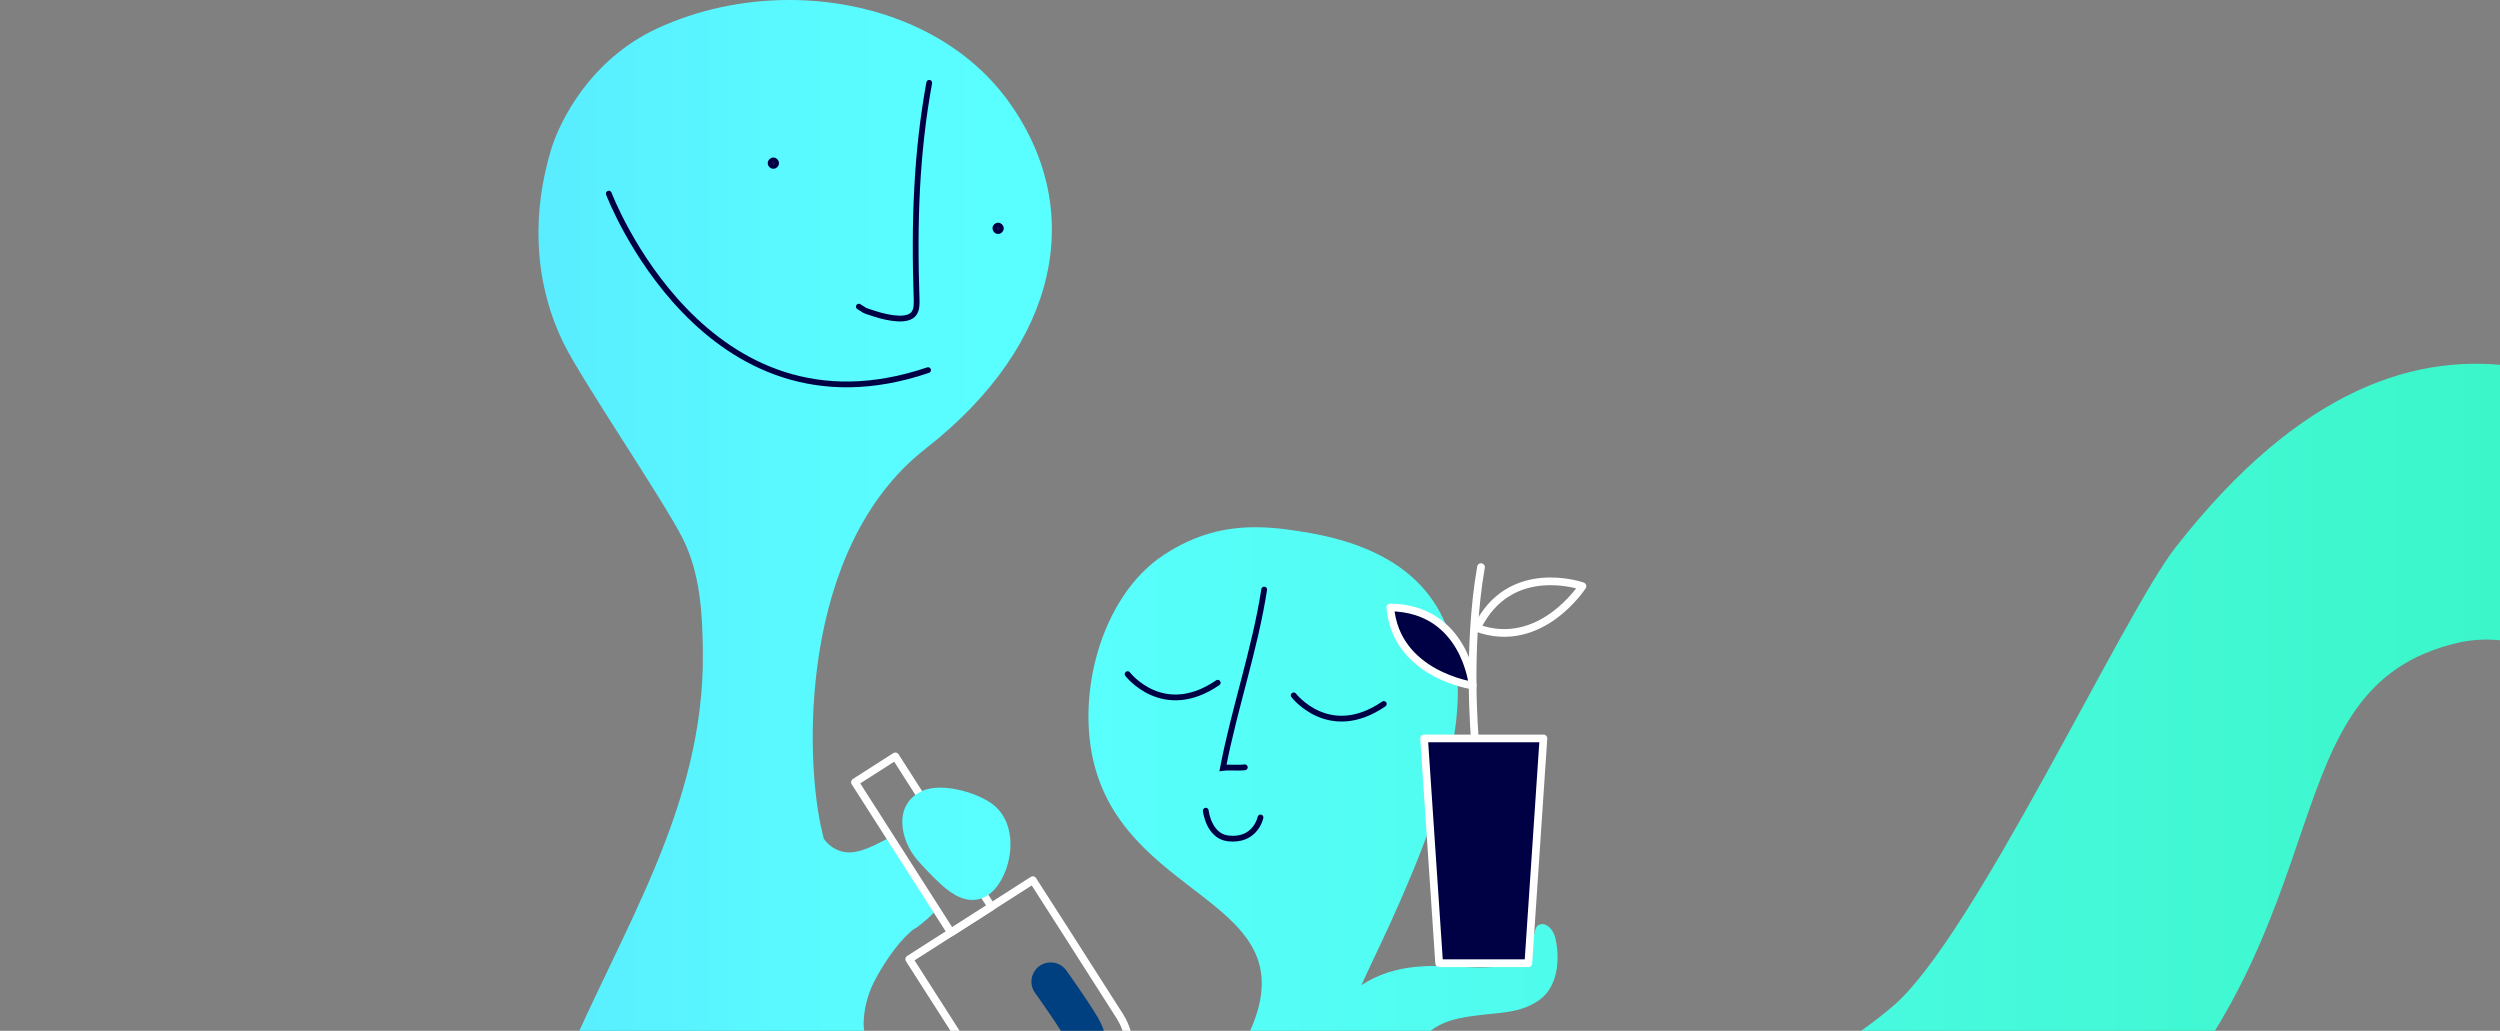 <?xml version="1.0" encoding="utf-8"?>
<svg width="650" height="268" viewBox="0 0 650 268" fill="none" xmlns="http://www.w3.org/2000/svg">
  <rect x="0" y="0" width="650" height="268" fill="#808080" stroke="none"/>
  <g clip-path="url(#clip0)">
    <g clip-path="url(#clip1)">
      <path d="M302.62 144.25C285.91 155.2 278.95 182.39 285.35 201.66C297.13 237.13 347.17 234.84 320.18 276.83H366.59C368.06 271.11 371.42 266.6 378.82 264.9C387.54 262.9 394.09 264.26 400.09 260.1C404.97 256.74 405.69 249.71 404.41 243.95C404.01 242.11 402.25 239.47 400.01 240.51C398.33 241.23 398.97 248.27 396.09 249.7C392.65 251.54 385.78 251.7 381.86 251.46C372.26 250.93 362.88 250.34 353.96 256.14C356.6 250.29 360.15 243.24 364.19 233.95C377.46 203.49 398.25 148.96 340.92 138.64C335.97 137.75 331.16 137.08 326.35 137.08C318.61 137.09 310.88 138.84 302.62 144.25Z" fill="url(#paint0_linear)" />
      <path d="M170.8 7.43C153.4 15.53 145.41 31.6 143.17 39.27C138.77 54.14 138.13 71.97 146.53 89.24C151.57 99.39 172.44 129.94 177.55 140.09C182.11 149.21 182.67 159.76 182.75 169.99C183.06 209.93 161.39 242.07 146.76 276.82H226.5C225.27 271.78 224.49 267.76 224.54 265.96C224.64 262.36 225.53 258.77 227.13 255.53C229.29 251.21 232.97 245.62 236.57 242.42C237.05 241.94 237.61 241.54 238.25 241.22C240.13 239.85 241.92 238.25 243.59 236.49L231.55 217.65C227.69 219.58 223.47 222.09 219.7 221.55C217.51 221.24 215.45 219.92 214.18 218.06C214.05 217.52 213.92 216.98 213.79 216.43C209.23 197.96 207.47 142.55 240.66 116.65C275.76 89.23 282.48 54.05 261.93 25.98C249.2 8.66 227.34 0 205.21 0C193.36 0 181.44 2.48 170.8 7.43Z" fill="url(#paint1_linear)" />
      <path d="M158.29 50.34C158.29 50.34 183.1 116.03 241.3 96.23" stroke="#000045" stroke-width="1.5" stroke-miterlimit="10" stroke-linecap="round" />
      <path d="M201.07 43.379C201.6 43.379 202.03 42.949 202.03 42.419C202.03 41.889 201.6 41.459 201.07 41.459C200.54 41.459 200.11 41.889 200.11 42.419C200.11 42.949 200.54 43.379 201.07 43.379Z" fill="#101042" />
      <path d="M201.07 43.379C201.6 43.379 202.03 42.949 202.03 42.419C202.03 41.889 201.6 41.459 201.07 41.459C200.54 41.459 200.11 41.889 200.11 42.419C200.11 42.949 200.54 43.379 201.07 43.379Z" stroke="#000045" stroke-miterlimit="10" />
      <path d="M259.51 60.33C260.04 60.33 260.47 59.9 260.47 59.37C260.47 58.84 260.04 58.41 259.51 58.41C258.98 58.41 258.55 58.84 258.55 59.37C258.56 59.9 258.99 60.33 259.51 60.33Z" fill="#101042" />
      <path d="M259.51 60.33C260.04 60.33 260.47 59.9 260.47 59.37C260.47 58.84 260.04 58.41 259.51 58.41C258.98 58.41 258.55 58.84 258.55 59.37C258.56 59.9 258.99 60.33 259.51 60.33Z" stroke="#000045" stroke-miterlimit="10" />
      <path d="M223.3 79.729C225.38 80.929 223.83 80.429 227.2 81.519C231.4 82.879 236.09 83.599 237.61 81.519C238.33 80.559 238.33 79.359 238.33 78.159C237.61 57.229 238.33 39.529 241.6 21.529" stroke="#000045" stroke-width="1.5" stroke-miterlimit="10" stroke-linecap="round" />
      <path d="M232.792 196.66L222.285 203.375L247.26 242.455L257.768 235.74L232.792 196.66Z" stroke="white" stroke-width="2" stroke-miterlimit="10" stroke-linecap="round" stroke-linejoin="round" />
      <path d="M291.09 264.11C298.69 275.94 287.57 291.69 287.57 291.69C287.57 291.69 267.02 297.21 258.95 284.65C252.55 274.66 236.4 249.39 236.4 249.39L268.54 228.84C268.55 228.85 283.58 252.27 291.09 264.11Z" stroke="white" stroke-width="2" stroke-miterlimit="10" stroke-linecap="round" stroke-linejoin="round" />
      <path d="M383.46 191.989C383.46 191.989 381.38 168.559 385.06 147.449" stroke="white" stroke-width="2" stroke-miterlimit="10" stroke-linecap="round" stroke-linejoin="round" />
      <path d="M382.9 178.24C382.9 178.24 380.98 158.25 361.47 157.93C362.99 175.44 382.9 178.24 382.9 178.24Z" fill="#000045" />
      <path d="M382.9 178.24C382.9 178.24 380.98 158.25 361.47 157.93C362.99 175.44 382.9 178.24 382.9 178.24Z" stroke="white" stroke-width="2" stroke-miterlimit="10" stroke-linecap="round" stroke-linejoin="round" />
      <path d="M411.44 152.409C411.44 152.409 392.49 145.689 384.01 163.279C400.57 169.279 411.44 152.409 411.44 152.409Z" stroke="white" stroke-width="2" stroke-miterlimit="10" stroke-linecap="round" stroke-linejoin="round" />
      <path d="M397.37 250.43H374.18L370.26 191.99H401.29L397.37 250.43Z" fill="#000045" />
      <path d="M397.37 250.43H374.18L370.26 191.99H401.29L397.37 250.43Z" stroke="white" stroke-width="2" stroke-miterlimit="10" stroke-linecap="round" stroke-linejoin="round" />
      <path d="M313.5 210.779C313.5 210.779 314.22 217.339 319.25 217.979C326.44 218.859 327.73 212.539 327.73 212.539" stroke="#000045" stroke-width="1.5" stroke-miterlimit="10" stroke-linecap="round" />
      <path d="M328.69 153.289C326.29 168.799 320.93 184.229 317.97 199.659C319.89 199.419 321.73 199.739 323.65 199.499" stroke="#000045" stroke-width="1.5" stroke-miterlimit="10" stroke-linecap="round" />
      <path d="M293.18 175.27C293.18 175.27 302.37 187.26 316.61 177.51" stroke="#000045" stroke-width="1.5" stroke-miterlimit="10" stroke-linecap="round" />
      <path d="M336.36 180.789C336.36 180.789 345.55 192.779 359.79 183.029" stroke="#000045" stroke-width="1.5" stroke-miterlimit="10" stroke-linecap="round" />
      <path d="M282.89 278.389C282.89 278.389 284.18 272.129 281.06 266.969C277.94 261.809 273.17 255.229 273.17 255.229" stroke="#004081" stroke-width="10" stroke-linecap="round" stroke-linejoin="round" />
      <path d="M239.6 205.739C232.16 209.339 234.08 218.449 238.48 223.569C240.16 225.489 242 227.409 243.84 229.169C246.64 231.889 250.16 234.529 253.99 233.889C257.75 233.249 260.23 229.729 261.51 226.209C263.51 220.769 263.27 213.979 259.03 209.899C256.18 207.169 249.68 204.789 244.43 204.789C242.6 204.789 240.92 205.079 239.6 205.739Z" fill="url(#paint2_linear)" />
      <path d="M1345.18 102.989C1344.41 101.569 1343.06 100.569 1341.82 99.669C1333.42 93.579 1286.21 51.999 1277.81 45.899C1266.18 37.499 1233.01 5.079 1200.48 15.679C1153.65 30.919 1112.32 137.289 1085.66 152.929C1076.8 158.199 1068.62 156.659 1060.98 151.869C1053.81 147.389 1047.35 140.429 1041.94 134.799C1038.69 131.409 1008.12 99.039 996.24 88.969C977.27 72.889 915.83 41.439 872.03 121.289C861.94 139.629 839.01 184.539 826.72 195.639C805.81 214.459 760.39 162.749 720.63 130.839C688.14 104.789 630.76 58.859 565.59 142.389C551.91 159.919 513.06 243.909 492.12 261.639C481.82 270.359 469.93 277.569 456.9 281.329C443.66 285.159 434.9 281.729 427.11 296.169C415.29 318.069 427.15 355.569 499.14 334.139C519.38 328.109 537.69 312.669 551.38 298.979C610.65 239.709 589.25 178.849 638.9 167.159C690.58 155.019 751.49 275.799 834.71 253.349C866.49 244.759 885.68 205.569 898.36 175.549C902.72 165.229 924.22 116.689 948.63 114.589C969.18 112.819 995.45 143.379 1002.3 150.359C1067.44 216.959 1089.73 205.119 1113.8 186.719C1146.13 162.009 1182.62 51.939 1211.2 43.369C1243.29 33.749 1315.57 117.189 1336.92 133.099C1344.73 120.899 1340.14 126.019 1344.76 112.109C1345.79 109.119 1346.65 105.659 1345.18 102.989Z" fill="url(#paint3_linear)" />
    </g>
  </g>
  <defs>
    <linearGradient id="paint0_linear" x1="88.253" y1="206.961" x2="955.364" y2="206.961" gradientUnits="userSpaceOnUse">
      <stop stop-color="#59E0FF" />
      <stop offset="0.046" stop-color="#59EAFF" />
      <stop offset="0.137" stop-color="#59FAFF" />
      <stop offset="0.21" stop-color="#59FFFF" />
      <stop offset="0.848" stop-color="#2CF2AE" />
      <stop offset="1" stop-color="#2CD9A8" />
    </linearGradient>
    <linearGradient id="paint1_linear" x1="88.253" y1="138.416" x2="953.259" y2="138.416" gradientUnits="userSpaceOnUse">
      <stop stop-color="#59E0FF" />
      <stop offset="0.046" stop-color="#59EAFF" />
      <stop offset="0.137" stop-color="#59FAFF" />
      <stop offset="0.21" stop-color="#59FFFF" />
      <stop offset="0.848" stop-color="#2CF2AE" />
      <stop offset="1" stop-color="#2CD9A8" />
    </linearGradient>
    <linearGradient id="paint2_linear" x1="89.258" y1="219.384" x2="944.217" y2="219.384" gradientUnits="userSpaceOnUse">
      <stop stop-color="#59E0FF" />
      <stop offset="0.046" stop-color="#59EAFF" />
      <stop offset="0.137" stop-color="#59FAFF" />
      <stop offset="0.21" stop-color="#59FFFF" />
      <stop offset="0.848" stop-color="#2CF2AE" />
      <stop offset="1" stop-color="#2CD9A8" />
    </linearGradient>
    <linearGradient id="paint3_linear" x1="64.487" y1="177.055" x2="982.903" y2="177.055" gradientUnits="userSpaceOnUse">
      <stop stop-color="#59E0FF" />
      <stop offset="0.046" stop-color="#59EAFF" />
      <stop offset="0.137" stop-color="#59FAFF" />
      <stop offset="0.21" stop-color="#59FFFF" />
      <stop offset="0.848" stop-color="#2CF2AE" />
      <stop offset="1" stop-color="#2CD9A8" />
    </linearGradient>
    <clipPath id="clip0">
      <rect width="650" height="268" fill="white" />
    </clipPath>
    <clipPath id="clip1">
      <rect width="1205.96" height="340.54" fill="white" transform="translate(140)" />
    </clipPath>
  </defs>
</svg>